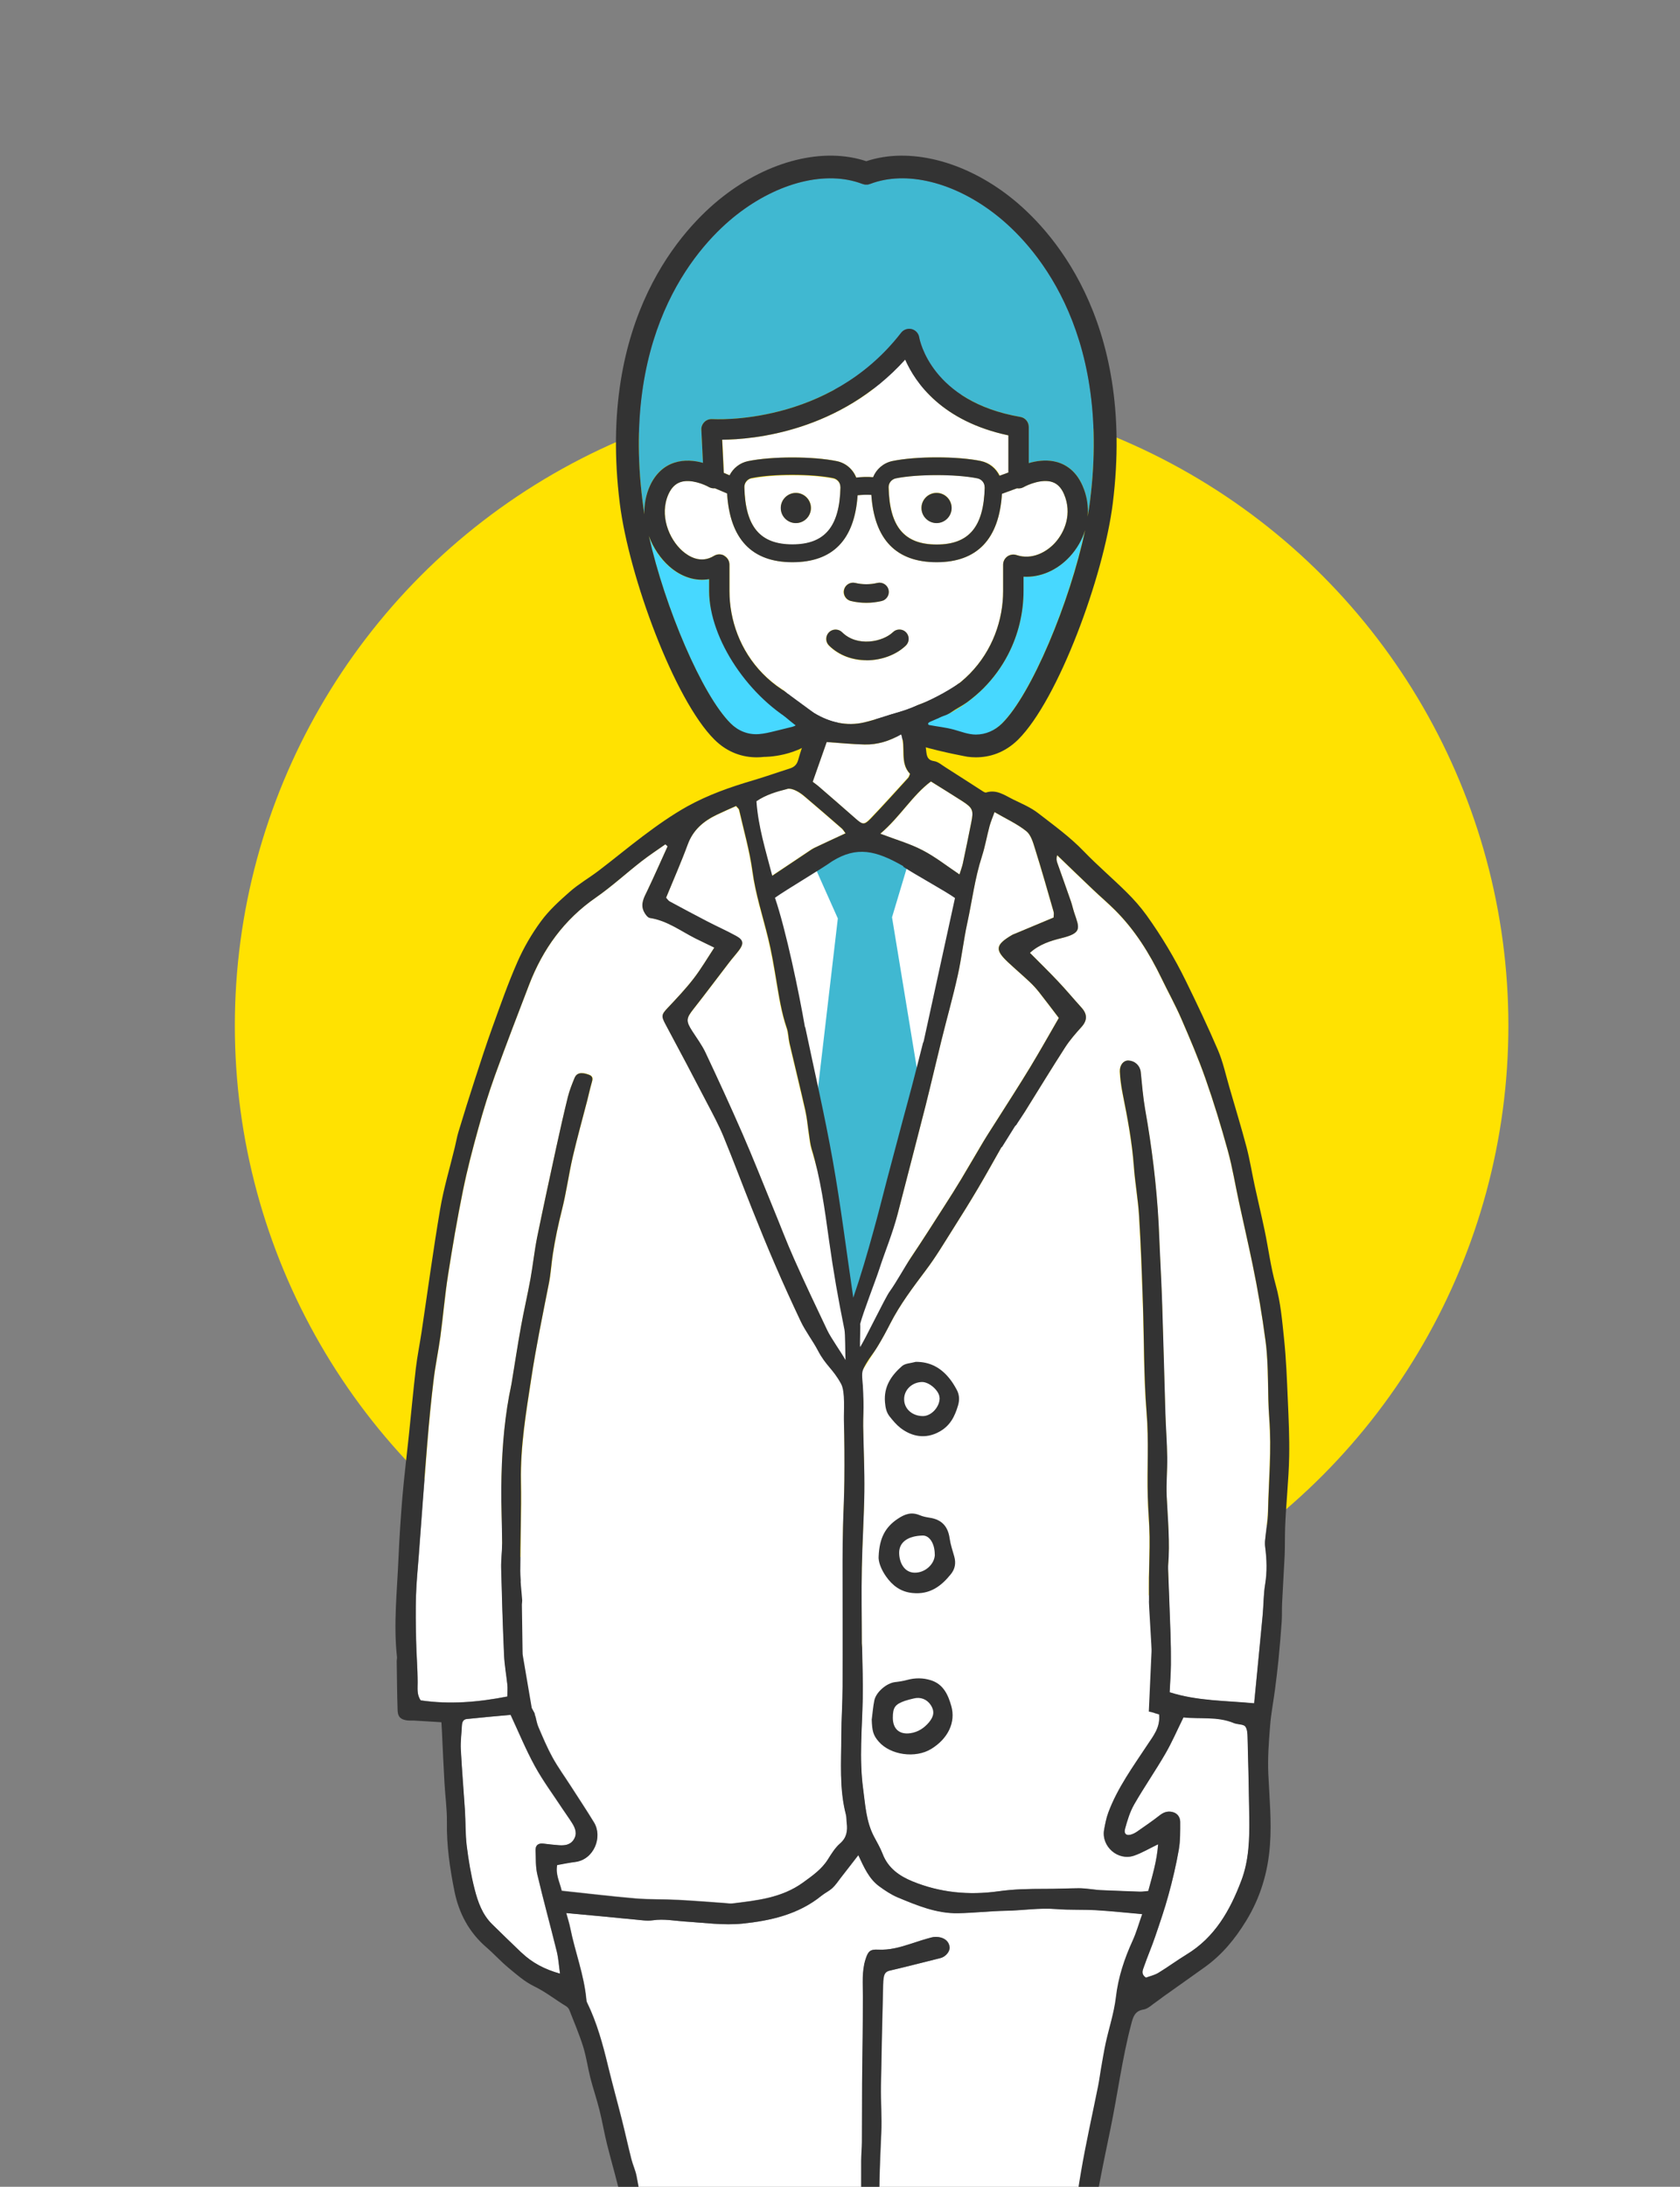 <?xml version="1.0" encoding="UTF-8"?>
<svg id="_レイヤー_2" data-name="レイヤー 2" xmlns="http://www.w3.org/2000/svg" xmlns:xlink="http://www.w3.org/1999/xlink" viewBox="0 0 186 242">
  <rect x="0" y="0" width="186" height="242" fill="#808080" stroke="none"/>
  <defs>
    <style>
      .cls-1, .cls-2 {
        fill: none;
      }

      .cls-3 {
        fill: #fff;
      }

      .cls-4 {
        fill: #ffe201;
      }

      .cls-5 {
        fill: #333;
      }

      .cls-6 {
        fill: #40b8d1;
      }

      .cls-7 {
        fill: #47d8ff;
      }

      .cls-2 {
        clip-path: url(#clippath);
      }
    </style>
    <clipPath id="clippath">
      <rect class="cls-1" width="186" height="242"/>
    </clipPath>
  </defs>
  <g id="_レイヤー_1-2" data-name="レイヤー 1">
    <circle class="cls-4" cx="96.5" cy="113.5" r="70.5"/>
    <g class="cls-2">
      <g>
        <g>
          <path class="cls-3" d="m95.91,78.82c10.41,0,15.15-6.96,15.15-13.43v-2.91c0-.36.17-.7.47-.91.29-.21.67-.27,1.02-.15,1.7.57,3.3-.32,4.24-1.34,1.1-1.2,1.94-3.25,1.01-5.41-.3-.71-.73-1.14-1.29-1.33-1.13-.38-2.66.27-3.16.55-.23.13-.5.18-.76.14l-1.66.61c-.31,5.02-2.73,7.57-7.23,7.57s-6.89-2.51-7.23-7.45c-.48-.04-1.04,0-1.52.04-.34,4.92-2.77,7.41-7.22,7.41s-6.93-2.56-7.23-7.61l-1.34-.57c-.23.02-.47-.01-.68-.14-.48-.28-1.99-.92-3.13-.55-.58.19-1.01.63-1.34,1.34-1.03,2.29.03,4.96,1.56,6.3.67.59,2,1.44,3.47.53.18-.11.38-.17.59-.17.19,0,.38.05.55.14.36.2.58.58.58.98v2.91c0,6.47,4.74,13.43,15.15,13.43Zm-2.48-13.55c.13-.55.69-.89,1.24-.76.8.19,1.65.19,2.45,0,.56-.13,1.11.21,1.24.76.13.55-.21,1.11-.76,1.24-.56.13-1.13.2-1.71.2s-1.15-.07-1.71-.2c-.55-.13-.89-.69-.76-1.24Zm-1.66,4.71c.4-.4,1.05-.41,1.46,0,1.66,1.64,4.49,1.07,5.63-.02.41-.39,1.06-.38,1.45.03.39.41.38,1.06-.03,1.46-1.07,1.03-2.7,1.63-4.35,1.63-1.5,0-3.02-.5-4.16-1.63-.4-.4-.41-1.05,0-1.46Z"/>
          <path class="cls-7" d="m113.32,63.83v1.56c0,5.34-2.81,10.73-8.26,13.59-1.33.35-3.45.48-3.13,1.25.12.03,2.7.9,4.5.9.12,0,2.32,1.1,4.5-1.07,3.24-3.22,7.49-13.34,9.19-21.38-.32,1.05-.89,2.05-1.69,2.92-1.42,1.54-3.28,2.33-5.13,2.23Z"/>
          <path class="cls-3" d="m110.68,52.65l.98-.36v-4.11c-7.35-1.56-10.3-5.8-11.43-8.39-7.24,8.01-16.83,8.84-20.26,8.87l.18,3.67.64.27c.39-.79,1.13-1.39,2.05-1.57,2.61-.54,7.2-.54,9.81,0,1.01.21,1.8.91,2.16,1.82.53-.06,1.21-.1,1.87-.04.36-.89,1.14-1.58,2.14-1.79,2.61-.54,7.2-.54,9.81,0,.94.19,1.68.81,2.07,1.63Z"/>
          <path class="cls-3" d="m103.71,52.57c-1.67,0-3.34.12-4.52.36-.48.1-.81.51-.8.99.1,4.38,1.74,6.33,5.32,6.33s5.22-1.95,5.32-6.34c.01-.47-.33-.89-.8-.99-1.18-.24-2.84-.36-4.51-.36Zm-.02,5.3c-.92,0-1.67-.75-1.67-1.67s.75-1.67,1.67-1.67,1.67.75,1.67,1.67-.75,1.67-1.67,1.67Z"/>
          <path class="cls-6" d="m74.67,51.2c1.12-.36,2.26-.23,3.16.02l-.18-3.66c-.02-.32.11-.64.34-.86.23-.23.55-.34.87-.32.13,0,12.86.84,20.91-9.56.27-.35.73-.51,1.17-.4.43.11.76.47.83.91.05.28,1.34,7.11,11.2,8.81.54.09.93.56.93,1.11v4c.82-.24,1.8-.38,2.76-.2,1.01.19,2.39.82,3.2,2.72.47,1.1.65,2.26.56,3.4.11-.61.2-1.21.27-1.78,2.4-19.27-6.48-28.53-10.41-31.61-4.63-3.63-9.96-4.95-13.92-3.43-.03,0-.05.01-.08.02-.04.01-.09.03-.13.04-.04,0-.08.01-.12.02-.04,0-.08,0-.12,0-.04,0-.09,0-.13,0-.04,0-.08,0-.11-.02-.05,0-.09-.02-.14-.04-.02,0-.05-.01-.07-.02-3.96-1.51-9.3-.2-13.92,3.43-3.93,3.08-12.81,12.34-10.41,31.61.06.49.14,1,.22,1.51-.04-1.04.14-2.12.61-3.15.58-1.29,1.52-2.18,2.71-2.56Z"/>
          <path class="cls-7" d="m86.63,82.03c.2-.55,2.6-1.22,2.7-1.8-5.46-2.86-10.83-9.49-10.83-14.84v-1.29c-1.49.26-3.06-.22-4.42-1.42-.96-.84-1.77-2.02-2.25-3.36,1.79,7.93,5.89,17.61,9.05,20.74,2.19,2.17,4.74,2.03,4.85,1.97.17-.09.71,0,.9,0Z"/>
          <path class="cls-3" d="m83.22,52.94c-.48.1-.81.51-.8.99.1,4.38,1.74,6.34,5.32,6.34s5.22-1.95,5.32-6.32h0s0,0,0,0c.01-.47-.33-.89-.8-.99-2.36-.49-6.67-.49-9.03,0Zm4.9,4.94c-.92,0-1.67-.75-1.67-1.67s.75-1.67,1.67-1.67,1.67.75,1.67,1.67-.75,1.67-1.67,1.67Z"/>
          <g>
            <path class="cls-5" d="m88.11,54.55c-.92,0-1.67.75-1.67,1.67s.75,1.67,1.67,1.67,1.67-.75,1.67-1.67-.75-1.67-1.67-1.67Z"/>
            <path class="cls-5" d="m103.69,54.55c-.92,0-1.67.75-1.67,1.67s.75,1.67,1.67,1.67,1.67-.75,1.67-1.67-.75-1.67-1.67-1.67Z"/>
            <path class="cls-5" d="m94.2,66.51c.56.13,1.13.2,1.71.2s1.15-.07,1.71-.2c.55-.13.89-.69.76-1.24-.13-.55-.69-.89-1.24-.76-.8.19-1.65.19-2.45,0-.56-.13-1.11.21-1.24.76-.13.55.21,1.11.76,1.24Z"/>
            <path class="cls-5" d="m95.94,73.07c1.65,0,3.28-.6,4.35-1.63.41-.39.42-1.05.03-1.46-.39-.41-1.05-.42-1.45-.03-1.14,1.1-3.97,1.67-5.63.02-.4-.4-1.05-.4-1.46,0-.4.4-.4,1.06,0,1.46,1.14,1.13,2.66,1.63,4.16,1.63Z"/>
            <path class="cls-5" d="m107.15,83.75c.29.04.58.06.89.06,1.49,0,3.18-.48,4.68-1.96,4.44-4.41,9.47-18.06,10.48-26.14,2.56-20.55-7.09-30.56-11.36-33.91-5.15-4.04-11.21-5.53-15.93-3.96-4.72-1.57-10.77-.09-15.93,3.96-4.27,3.35-13.92,13.36-11.36,33.91,1.01,8.08,6.04,21.73,10.48,26.14,1.49,1.48,3.19,1.96,4.68,1.96.29,0,.56-.02.83-.05,0,0,3.81.07,6.34-2.51,3.3-3.35,7.75-1.12,7.75-1.12-2.32,1.7,8.43,3.62,8.43,3.62Zm3.79-3.69c-.78.77-1.8,1.23-2.9,1.23-.83,0-1.64-.33-2.44-.55-.88-.24-1.8-.33-2.7-.5-.04,0-.08-.02-.11-.05-.18-.27.48-.57.64-.63.63-.23,1.32-.34,1.88-.74.56-.4,1.18-.69,1.74-1.09.65-.48,1.27-1,1.84-1.57,1.09-1.1,2.02-2.37,2.73-3.75,1.12-2.17,1.7-4.59,1.7-7.03v-1.56c1.85.1,3.71-.69,5.13-2.23.8-.87,1.36-1.87,1.69-2.92-1.7,8.04-5.95,18.16-9.19,21.38Zm-30.76-18.57c-.17-.1-.36-.14-.55-.14-.2,0-.41.06-.59.17-1.47.9-2.8.05-3.47-.53-1.53-1.34-2.59-4.01-1.56-6.3.32-.71.76-1.15,1.34-1.34,1.13-.37,2.64.27,3.13.55.21.12.45.16.68.14l1.34.57c.3,5.04,2.73,7.61,7.23,7.61s6.88-2.49,7.22-7.41c.48-.05,1.05-.08,1.52-.04.33,4.94,2.76,7.45,7.23,7.45s6.92-2.55,7.23-7.57l1.66-.61c.26.04.53,0,.76-.14.5-.28,2.04-.93,3.16-.55.56.19.98.62,1.29,1.33.93,2.16.09,4.21-1.01,5.41-.94,1.02-2.54,1.9-4.24,1.34-.34-.11-.72-.06-1.02.15-.29.21-.47.55-.47.91v2.91c0,6.47-4.74,13.43-15.15,13.43s-15.15-6.96-15.15-13.43v-2.91c0-.41-.22-.78-.58-.98Zm28.43-10.47c-2.61-.54-7.2-.54-9.81,0-1,.21-1.78.9-2.14,1.79-.65-.06-1.33-.02-1.87.04-.35-.91-1.15-1.62-2.16-1.82-2.62-.54-7.2-.54-9.81,0-.92.19-1.65.79-2.05,1.57l-.64-.27-.18-3.67c3.43-.02,13.02-.86,20.26-8.87,1.14,2.59,4.08,6.83,11.43,8.39v4.11l-.98.36c-.39-.81-1.13-1.43-2.07-1.63Zm.41,2.9c-.1,4.38-1.74,6.34-5.32,6.34s-5.22-1.95-5.32-6.33c-.01-.47.33-.89.8-.99,1.18-.24,2.85-.36,4.52-.36s3.33.12,4.51.36c.48.1.81.51.8.99Zm-15.97,0s0,0,0,0h0c-.1,4.37-1.74,6.32-5.32,6.32s-5.22-1.95-5.32-6.34c-.01-.47.33-.89.8-.99,2.36-.49,6.66-.48,9.03,0,.48.1.81.51.8.99Zm-21.92,1.47c-2.4-19.27,6.48-28.53,10.41-31.61,4.63-3.63,9.96-4.94,13.92-3.43.02,0,.05.01.07.02.04.01.09.03.14.04.04,0,.08.01.11.02.04,0,.09,0,.13,0,.04,0,.08,0,.12,0,.04,0,.08,0,.12-.02.04,0,.09-.02.13-.04.03,0,.05-.01.08-.02,3.96-1.51,9.3-.2,13.92,3.43,3.93,3.08,12.81,12.34,10.41,31.61-.07.57-.16,1.17-.27,1.78.1-1.14-.08-2.3-.56-3.4-.82-1.9-2.19-2.53-3.2-2.72-.96-.18-1.94-.04-2.76.2v-4c0-.55-.39-1.02-.93-1.11-9.86-1.7-11.15-8.52-11.2-8.81-.07-.44-.4-.8-.83-.91-.44-.11-.89.05-1.17.4-8.05,10.4-20.79,9.56-20.91,9.56-.32-.02-.64.09-.87.32-.23.23-.36.54-.34.86l.18,3.66c-.91-.25-2.05-.38-3.16-.02-1.19.38-2.12,1.27-2.71,2.56-.47,1.04-.65,2.11-.61,3.15-.09-.52-.16-1.02-.22-1.51Zm9.76,24.66c-3.16-3.14-7.27-12.81-9.05-20.74.49,1.34,1.3,2.51,2.25,3.36,1.36,1.2,2.93,1.68,4.42,1.42v1.29c0,5.35,4.47,11.98,9.93,14.84-.16-.1-.37.08-.51.14-.2.08-.4.12-.61.17-.49.12-.98.24-1.46.36-.61.15-1.21.3-1.84.35-1.19.09-2.29-.35-3.13-1.19Z"/>
          </g>
        </g>
        <g>
          <g>
            <path class="cls-3" d="m95.05,205.29c-.72.93-1.32,1.72-1.94,2.5-.3.39-.58.81-.93,1.14-.37.34-.84.55-1.23.87-2.54,2.06-5.62,2.75-8.73,3.07-2.08.21-4.23-.09-6.34-.23-1.19-.07-2.36-.32-3.57-.14-.67.1-1.39-.04-2.08-.09-1-.08-1.99-.2-2.99-.29-1.49-.14-2.98-.28-4.53-.42.17.62.34,1.13.44,1.66.53,2.65,1.53,5.19,1.78,7.9.01.11.03.24.08.34,1.09,2.23,1.74,4.62,2.32,7.02.48,1.99,1.03,3.95,1.53,5.94.37,1.46.69,2.93,1.06,4.39.16.63.45,1.23.57,1.86.43,2.23.81,4.48,1.22,6.72.58,3.19,1.25,6.36,1.75,9.57.56,3.62.9,7.26,1.75,10.84.27,1.16.41,2.36.6,3.54.38,2.39.79,4.77,1.13,7.17.35,2.51.59,5.04.97,7.55.45,2.98,1.04,5.93,1.5,8.91.49,3.2.91,6.41,1.36,9.61.23,1.6.46,3.21.67,4.81.3,2.25.59,4.49.9,6.83,4.19.13,8.26.25,12.33.37.05-.33.09-.51.1-.7.07-2.42.14-4.84.2-7.27.05-2.04.13-4.08.13-6.12,0-2.2-.13-4.4-.15-6.6-.02-1.93.02-3.85.05-5.78.02-1.27.06-2.55.1-3.82.06-2.05.11-4.09.17-6.14.1-3.2.27-6.39.31-9.59.03-2.31-.14-4.63-.14-6.94,0-3.59.11-7.18.11-10.78,0-2.12-.11-4.24-.16-6.37-.02-.73-.02-1.47-.02-2.2,0-1.77-.01-3.54,0-5.32,0-.69.08-1.38.08-2.06.01-2.15,0-4.31.02-6.46.02-3.24.09-6.48.09-9.71,0-1.35-.13-2.7.28-4.02.28-.9.5-1.14,1.38-1.1,1.27.07,2.43-.26,3.61-.64.77-.25,1.54-.51,2.32-.71.32-.08.7-.07,1.03.01.51.14.9.48.97,1.04.06.47-.38,1.02-.9,1.2-.15.05-.3.08-.45.12-1.75.44-3.5.9-5.27,1.3-.42.1-.59.34-.66.69-.06.3-.08.61-.08.92-.09,3.71-.18,7.41-.24,11.12-.03,1.77.12,3.55.03,5.32-.16,3.51-.3,7.01-.16,10.52.07,1.77.08,3.55.12,5.33.02.69.1,1.38.09,2.07-.02,1.08-.13,2.15-.14,3.23,0,3.09.04,6.18.05,9.27,0,3.4.02,6.79-.02,10.19-.02,1.62-.21,3.24-.25,4.86-.06,2.54-.07,5.08-.1,7.62-.01.99-.06,1.99-.05,2.98,0,.69.16,1.4.08,2.08-.19,1.73.05,3.46.02,5.18-.06,3.59-.01,7.19-.05,10.78-.03,2.11-.15,4.22-.22,6.31,1.84.14,3.56.28,5.29.41.31.02.62.04.92.03,1.19-.02,2.39-.07,3.58-.08.91,0,1.66.68,1.64,1.44-.01.57-.95,1.31-1.68,1.29-1.19-.04-2.39-.23-3.57-.15-1.49.1-2.92-.12-4.36-.38-.65-.12-1.28-.19-1.98.06v5.76c1.64.47,9.68.77,10.8.41.28-1.64.58-3.31.84-4.98.23-1.48.41-2.98.63-4.46.29-1.87.64-3.73.89-5.61.25-1.91.39-3.84.61-5.76.26-2.22.54-4.45.83-6.67.16-1.22.38-2.44.51-3.67.28-2.69.46-5.38.77-8.06.39-3.3.84-6.59,1.34-9.87.64-4.23,1.36-8.44,2.04-12.66.34-2.1.67-4.2,1.02-6.29.36-2.17.77-4.34,1.11-6.51.54-3.5.97-7.02,1.57-10.51.54-3.16,1.25-6.28,1.88-9.43.13-.64.21-1.29.32-1.93.17-.94.31-1.89.52-2.83.37-1.69.93-3.36,1.13-5.07.26-2.22.95-4.27,1.86-6.29.41-.91.68-1.87,1.05-2.92-1.73-.15-3.39-.33-5.05-.43-1.5-.09-3.01,0-4.5-.13-1.86-.15-3.69.15-5.54.19-1.77.03-3.54.24-5.32.27-2.37.04-4.53-.87-6.66-1.75-.73-.3-1.42-.76-2.06-1.24-1.12-.83-1.67-2.08-2.3-3.44Z"/>
            <path class="cls-3" d="m73.73,99.38c.13.14.24.32.39.41,1.39.75,2.78,1.5,4.18,2.22,1.06.55,2.16,1.03,3.2,1.61.8.44.85.85.29,1.59-.35.46-.74.89-1.09,1.35-1.32,1.72-2.61,3.45-3.95,5.15-.81,1.02-.85,1.31-.12,2.44.5.78,1.06,1.53,1.46,2.37,1.4,2.96,2.77,5.94,4.08,8.95,1.17,2.69,2.25,5.42,3.36,8.13.79,1.93,1.53,3.88,2.38,5.78,1.18,2.64,2.42,5.26,3.66,7.87.4.85.89,1.65,1.33,2.48.82,2.34,1.36-.92,1.29-1.41-.49-3.64-1.49-7.24-2-10.87-.47-3.4-1.37-7.01-2.37-10.32-.15-.51-.2-1.05-.28-1.58-.13-.88-.2-1.77-.4-2.63-.56-2.48-1.17-4.95-1.75-7.43-.13-.56-.13-1.16-.31-1.7-.59-1.72-.86-3.51-1.16-5.29-.26-1.56-.53-3.12-.9-4.66-.6-2.46-1.39-4.87-1.74-7.41-.31-2.28-.95-4.52-1.47-6.77-.04-.16-.22-.29-.34-.44-.75.34-1.45.64-2.14.97-1.46.71-2.62,1.67-3.21,3.28-.73,1.99-1.59,3.93-2.41,5.93Z"/>
            <path class="cls-3" d="m94.82,146.81c.06.03.35,2.85.41,2.87.47-.69,3.14-5.94,3.62-6.62.83-1.16,1.19-2.7,1.99-3.88,1.27-1.89,2.49-3.81,3.72-5.73.63-.97,1.24-1.95,1.84-2.94.83-1.39,1.63-2.79,2.47-4.18.5-.82,1.03-1.63,1.54-2.44,1.21-1.92,2.45-3.83,3.63-5.77,1.12-1.84,2.17-3.72,3.18-5.47-.81-1.06-1.5-1.98-2.21-2.88-.31-.39-.65-.77-1.02-1.11-.79-.74-1.61-1.44-2.4-2.18-1.44-1.35-1.44-1.9.45-3.01.1-.06.21-.09.32-.14,1.41-.59,2.82-1.18,4.28-1.79,0-.2.05-.44,0-.65-.67-2.33-1.34-4.67-2.06-6.98-.22-.69-.45-1.53-.96-1.93-1.03-.82-2.26-1.38-3.52-2.11-.22.62-.42,1.08-.55,1.55-.3,1.12-.49,2.27-.85,3.36-.78,2.39-1.07,4.89-1.61,7.33-.42,1.92-.63,3.89-1.06,5.81-.54,2.41-1.21,4.78-1.8,7.18-.6,2.42-1.16,4.86-1.77,7.28-1.01,4-2.06,7.98-3.09,11.97-.55,2.13-2.91,6.32-3.46,8.45-.33,1.29-.76,2.7-1.09,4Z"/>
            <path class="cls-3" d="m93.76,201.72c-.04-.31-.01-.63-.09-.92-.74-2.89-.51-5.83-.51-8.75,0-1.81.13-3.62.14-5.44.02-4.64,0-9.27,0-13.91,0-1.27.01-2.54.05-3.8.04-1.69.14-3.39.15-5.08.02-2.24.01-4.48-.05-6.72-.02-.9.5-3.02.03-3.88-.92-1.69-1.86-2.51-2.75-4.22-.53-1.03-1.57-1.74-2.06-2.79-.97-2.06-1.92-4.13-2.82-6.22-.89-2.05-1.73-4.12-2.56-6.2-1.07-2.68-2.08-5.39-3.18-8.06-.51-1.25-1.16-2.44-1.79-3.64-1.52-2.9-3.04-5.8-4.59-8.69-.52-.97-.51-1.12.23-1.9.98-1.04,1.96-2.08,2.84-3.21.82-1.06,1.5-2.23,2.3-3.44-.73-.35-1.42-.67-2.1-1.02-1.64-.83-3.14-1.97-5.03-2.26-.26-.04-.53-.43-.67-.72-.4-.83.03-1.55.38-2.29.78-1.63,1.5-3.28,2.25-4.92-.08-.07-.17-.14-.25-.22-.88.62-1.78,1.21-2.63,1.87-1.71,1.33-3.31,2.81-5.09,4.04-3.49,2.42-5.84,5.68-7.35,9.59-1.29,3.34-2.58,6.69-3.79,10.06-.69,1.92-1.3,3.88-1.84,5.85-.64,2.3-1.24,4.62-1.72,6.96-.63,3.1-1.16,6.22-1.65,9.35-.35,2.24-.53,4.51-.84,6.76-.22,1.61-.56,3.2-.75,4.8-.28,2.29-.5,4.6-.69,6.9-.34,4.15-.64,8.31-.95,12.47-.11,1.49-.27,2.97-.31,4.46-.05,1.66-.02,3.32.01,4.98.03,1.54.16,3.09.17,4.63,0,.69-.12,1.38.34,2.02,3.22.47,6.4.2,9.6-.43,0-.52.03-.91,0-1.28-.11-1.11-.32-2.22-.37-3.33-.14-3.2-.24-6.41-.32-9.61-.02-.92.11-1.85.11-2.77-.01-2.05-.11-4.09-.09-6.14.03-3.4.25-6.79.86-10.14.08-.45.19-.9.27-1.36.35-2.09.66-4.19,1.04-6.28.32-1.78.73-3.55,1.06-5.33.28-1.52.43-3.06.73-4.56.67-3.33,1.39-6.64,2.12-9.96.41-1.88.83-3.75,1.29-5.61.18-.71.45-1.4.73-2.07.25-.59.77-.68,1.6-.37.52.2.41.55.29.94-.18.63-.32,1.28-.48,1.91-.54,2.09-1.13,4.17-1.61,6.27-.44,1.92-.7,3.88-1.18,5.79-.41,1.64-.76,3.28-1.02,4.95-.16,1.06-.22,2.15-.43,3.2-.7,3.52-1.43,7.02-1.96,10.57-.57,3.77-1.21,7.51-1.14,11.35.06,3.32-.07,6.64-.08,9.96,0,.37.03.74.06,1.1-.01,0-.04,0-.05,0-.19,2.87.12,12.37,1.56,14.93.04.01.08.02.11.03.1.43.18.83.33,1.19.49,1.14.97,2.28,1.56,3.36.61,1.11,1.37,2.14,2.05,3.21.85,1.33,1.73,2.64,2.55,3.99.97,1.6,0,4.1-2.08,4.36-.65.08-1.29.22-2,.34-.21,1,.27,1.89.5,2.85,2.79.29,5.47.62,8.16.85,1.57.13,3.15.08,4.73.16,1.77.09,3.53.24,5.29.36.23.02.46.06.69.04,2.76-.34,5.52-.61,7.89-2.34,1.04-.75,2.06-1.46,2.75-2.57.39-.62.79-1.27,1.33-1.74.75-.65.85-1.41.75-2.28Z"/>
            <path class="cls-3" d="m140.52,157c-.22-2.85-.04-5.71-.41-8.56-.38-2.87-.86-5.72-1.45-8.55-.47-2.27-.99-4.52-1.48-6.78-.42-1.92-.73-3.87-1.25-5.76-.74-2.68-1.55-5.34-2.47-7.96-.79-2.25-1.73-4.45-2.68-6.64-.66-1.52-1.47-2.97-2.19-4.47-1.33-2.77-2.94-5.35-5.13-7.53-.79-.79-1.64-1.51-2.46-2.29-1.33-1.26-2.65-2.54-3.97-3.81-.11.35-.07.59.02.83.5,1.41,1.01,2.82,1.5,4.24.15.43.25.89.39,1.32.56,1.66.87,2.2-1.39,2.76-1.26.31-2.51.7-3.53,1.64,1.06,1.07,2.1,2.08,3.1,3.14.9.95,1.73,1.96,2.61,2.92.67.73.65,1.42,0,2.14-.64.71-1.28,1.44-1.8,2.24-1.53,2.37-2.99,4.77-4.48,7.16-.24.38-2.06,2.71-2.66,4.02,0,0,.01,0,.02,0-.85,1.5-1.66,2.98-2.53,4.44-.9,1.53-1.84,3.04-2.79,4.53-.97,1.53-1.9,3.1-2.99,4.54-1.44,1.91-2.87,3.8-3.96,5.94-.42.82-.87,1.64-1.34,2.43-.63,1.05-1.37,2.05-1.93,3.13-.29.57-.6,1.25.01,1.92.23.25.29.71.3,1.08.03.91-.05,1.83-.03,2.75.04,2.43.16,4.87.13,7.3-.03,2.8-.23,5.61-.28,8.41-.05,2.78,0,5.56,0,8.34,0,.15.03.31.03.46.03,1.89.11,3.79.07,5.68-.07,3.31-.4,6.61.04,9.92.24,1.79.33,3.61,1.18,5.27.33.65.72,1.28.98,1.96.6,1.58,1.85,2.46,3.31,3.05,3.06,1.25,6.25,1.56,9.5,1.1,1.7-.24,3.41-.28,5.12-.27,1.26,0,2.52-.06,3.78-.07.42,0,.84.06,1.26.09.38.03.77.1,1.15.12,1.46.07,2.92.13,4.37.17.3,0,.6-.05.93-.08.46-1.7.96-3.33,1.09-5.17-.99.48-1.79.96-2.66,1.26-1.79.62-3.65-1.02-3.32-2.87.12-.64.24-1.3.47-1.91,1.02-2.74,2.74-5.08,4.33-7.49.65-.99,1.44-1.93,1.29-3.36-.18-.05-.35-.11-.53-.16.02-2.93-.47-10.7-.38-13.03-.07,0-.15,0-.22,0,0-.69,0-1.33,0-1.95.02-1.51.09-3.01.07-4.52-.02-1.46-.16-2.92-.2-4.39-.09-3.11.13-6.22-.13-9.34-.33-4-.27-8.02-.41-12.04-.11-3.23-.23-6.47-.42-9.7-.11-1.84-.45-3.67-.58-5.51-.2-2.7-.7-5.34-1.23-7.99-.17-.83-.29-1.67-.32-2.51-.03-.74.43-1.24.95-1.21.74.04,1.29.58,1.36,1.28.14,1.38.25,2.78.49,4.14.75,4.18,1.27,8.39,1.49,12.63.06,1.04.1,2.08.14,3.13.09,2.01.19,4.01.26,6.02.13,3.96.22,7.91.35,11.87.05,1.61.17,3.23.2,4.84.02,1.42-.12,2.84-.06,4.26.12,2.58.39,5.16.16,7.75,0,.12-.01.23,0,.35.09,2.34.18,4.69.26,7.03.04,1.19.07,2.38.05,3.57-.01.99-.09,1.99-.14,3.04,3.09.98,6.21.93,9.36,1.22.33-3.34.64-6.53.94-9.72.11-1.15.09-2.32.28-3.46.23-1.39.18-2.76,0-4.14-.03-.26-.03-.53,0-.79.1-1.04.29-2.07.31-3.1.08-3.43.4-6.86.14-10.3Z"/>
          </g>
          <path class="cls-3" d="m99.78,81.25c-1.34.78-2.67,1.18-4.07,1.14-1.4-.03-2.8-.18-4.2-.27-.51,1.45-1.01,2.86-1.55,4.4.21.16.43.31.63.48,1.37,1.18,2.74,2.37,4.09,3.56.8.71.97.76,1.71-.02,1.41-1.47,2.77-2.99,4.14-4.49.1-.11.13-.27.19-.43-1.15-1.22-.43-2.83-.96-4.39Z"/>
          <g>
            <polygon class="cls-3" points="95.26 93.39 91.14 94.89 85.14 99.39 89.89 120.88 94.51 146.62 103.38 113.51 106.38 98.52 98.13 94.02 95.26 93.39"/>
            <g>
              <path class="cls-3" d="m84.04,73.6c1.81,2.04,3.77,3.91,6.09,5.31,1.67,1.01,3.58,1.5,5.56,1.03,1.31-.31,2.58-.79,3.88-1.15,1.71-.47,3.2-1.33,4.66-2.31"/>
              <path class="cls-3" d="m131.03,190.05c-.69,1.4-1.27,2.75-2,4.01-1.1,1.9-2.36,3.71-3.45,5.61-.47.82-.76,1.77-1.01,2.69-.17.62.19.85.8.61.18-.07.36-.16.51-.27.85-.6,1.71-1.17,2.53-1.82.47-.37.96-.5,1.51-.33.5.16.75.59.75,1.07,0,1.04.02,2.09-.16,3.1-.29,1.66-.69,3.32-1.13,4.95-.42,1.55-.95,3.08-1.47,4.61-.39,1.13-.86,2.22-1.25,3.35-.13.37-.38.81.22,1.22.42-.16.95-.27,1.39-.54,1.06-.64,2.05-1.38,3.1-2.02,3.15-1.91,4.84-4.89,6.08-8.21.85-2.25.91-4.61.88-6.97-.04-2.96-.11-5.93-.19-8.89-.01-.41-.03-.9-.25-1.19-.17-.23-.67-.21-1.02-.31-.07-.02-.15-.03-.22-.06-1.84-.78-3.79-.43-5.61-.64Z"/>
              <path class="cls-3" d="m61.99,218.42c-.12-.87-.17-1.68-.36-2.46-.7-2.84-1.48-5.66-2.15-8.51-.2-.85-.16-1.75-.2-2.63-.03-.57.26-.86.86-.79.58.07,1.15.14,1.73.18.63.04,1.25-.02,1.64-.63.42-.66.17-1.26-.19-1.84-.35-.56-.74-1.09-1.1-1.63-1.02-1.54-2.13-3.03-3.01-4.65-.99-1.81-1.78-3.74-2.69-5.68-1.65.15-3.26.29-4.86.46-.43.04-.52.39-.54.77-.04.85-.16,1.7-.12,2.55.12,2.27.32,4.54.46,6.81.08,1.31.04,2.63.2,3.93.2,1.6.46,3.21.87,4.77.36,1.41.86,2.81,1.94,3.88,1.07,1.05,2.15,2.1,3.24,3.14,1.19,1.14,2.6,1.87,4.27,2.33Z"/>
              <path class="cls-3" d="m97.46,92.27c1.76.67,3.28,1.11,4.66,1.82,1.41.73,2.68,1.74,4.11,2.69.15-.49.29-.85.37-1.22.32-1.5.63-3.01.93-4.52.27-1.35.17-1.63-.97-2.36-1.12-.73-2.27-1.43-3.49-2.19-2.06,1.54-3.39,3.9-5.6,5.78Z"/>
              <path class="cls-3" d="m93.6,92.23c-.16-.21-.26-.41-.43-.55-1.33-1.16-2.67-2.31-4.02-3.46-.32-.27-.67-.53-1.05-.72-.29-.14-.67-.27-.97-.19-1.19.29-2.36.64-3.42,1.36.19,2.79,1.02,5.41,1.75,8.25,1.46-.97,2.76-1.85,4.07-2.72.19-.13.37-.26.58-.36,1.11-.52,2.22-1.04,3.47-1.62Z"/>
              <path class="cls-3" d="m98.85,190.11c0,1.24.74,1.89,1.97,1.7.84-.13,1.5-.57,2.04-1.21.56-.68.61-1.25.19-1.9-.42-.64-1.13-.92-1.88-.73-.34.08-.68.16-1,.27-1.08.38-1.32.73-1.32,1.87Z"/>
              <path class="cls-3" d="m103.49,172.03c0-1.2-.58-2.11-1.34-2.09-1.64.04-2.61.74-2.6,1.92.01,1.1.58,2.17,1.7,2.19,1.18.03,2.24-.96,2.25-2.02Z"/>
              <path class="cls-3" d="m104.02,154.68c-.02-.78-1.17-1.79-2-1.74-1.09.06-1.93.89-1.92,1.91,0,1.06.9,1.86,2.08,1.86.94,0,1.87-1.02,1.85-2.02Z"/>
            </g>
          </g>
          <polygon class="cls-6" points="90.14 95.77 92.76 101.64 90.51 120.88 94.13 145.5 101.76 119.76 98.76 101.51 100.63 95.27 95.26 93.39 90.14 95.77"/>
          <g>
            <path class="cls-5" d="m63.42,331.08c-.37-.21-.48-.59-.32-1,.15-.41.51-.39.86-.41.61-.02,1.07.09,1.41.72.39.72.94,1.35,1.54,2.18-1.51-.16-2.47-.9-3.48-1.49Zm56.67,4.46c1.53-.52,3-1.22,4.66-1.3.72-.03,1.28.11,1.67.71-.93,2.01-4.25,2.54-6.95,1.09.22-.19.39-.43.62-.5Zm-3.53-4.72c.19-.65.5-1.28.81-1.89.42-.84,1-1.19,1.49-.98.6.26.99,1.39.75,2.11-.39,1.21-1.15,2.17-1.98,3.09-.35.39-.74.74-1.24,1.22-.27-1.32-.15-2.45.17-3.56Zm20.88-122.73c-1.25,3.31-2.93,6.3-6.08,8.21-1.05.64-2.05,1.38-3.1,2.02-.44.27-.97.38-1.39.54-.6-.41-.34-.86-.22-1.22.39-1.12.87-2.22,1.25-3.35.52-1.53,1.05-3.06,1.47-4.61.45-1.63.84-3.28,1.13-4.95.18-1.01.16-2.07.16-3.1,0-.48-.26-.91-.75-1.07-.55-.17-1.03-.05-1.51.33-.81.64-1.68,1.22-2.53,1.82-.16.11-.33.2-.51.27-.61.24-.97.01-.8-.61.25-.92.54-1.87,1.01-2.69,1.09-1.9,2.35-3.71,3.45-5.61.73-1.26,1.31-2.61,2-4.01,1.82.21,3.77-.14,5.61.64.07.03.15.04.22.06.35.09.85.08,1.02.31.22.3.24.79.25,1.19.08,2.96.15,5.93.19,8.89.03,2.36-.03,4.72-.88,6.97Zm-20.4-113.46c1.32,1.27,2.64,2.55,3.97,3.81.81.77,1.67,1.5,2.46,2.29,2.18,2.18,3.79,4.76,5.13,7.53.72,1.49,1.53,2.95,2.19,4.47.95,2.19,1.89,4.39,2.68,6.64.92,2.62,1.73,5.28,2.47,7.96.52,1.89.83,3.84,1.25,5.76.49,2.26,1.01,4.52,1.48,6.78.59,2.83,1.07,5.68,1.45,8.55.38,2.85.19,5.71.41,8.56.27,3.44-.06,6.87-.14,10.3-.02,1.04-.21,2.07-.31,3.1-.03.26-.03.53,0,.79.18,1.38.23,2.75,0,4.14-.19,1.14-.17,2.3-.28,3.46-.3,3.19-.62,6.37-.94,9.72-3.16-.3-6.27-.24-9.36-1.22.05-1.05.13-2.05.14-3.04.01-1.19-.01-2.38-.05-3.57-.08-2.34-.17-4.69-.26-7.03,0-.12,0-.23,0-.35.22-2.59-.04-5.17-.16-7.75-.06-1.42.08-2.84.06-4.26-.02-1.61-.15-3.23-.2-4.84-.12-3.96-.22-7.91-.35-11.87-.06-2.01-.17-4.01-.26-6.02-.05-1.04-.09-2.09-.14-3.13-.23-4.24-.75-8.45-1.49-12.63-.24-1.37-.35-2.76-.49-4.14-.07-.7-.62-1.24-1.36-1.28-.52-.03-.98.47-.95,1.21.03.84.16,1.69.32,2.51.53,2.64,1.03,5.29,1.23,7.99.13,1.84.47,3.67.58,5.51.2,3.23.31,6.46.42,9.7.14,4.01.09,8.04.41,12.04.26,3.13.04,6.23.13,9.34.04,1.46.18,2.93.2,4.39.02,1.51-.05,3.01-.07,4.52-.01.8,0,1.61,0,2.56-.06,0,.34,5.66.28,5.66l-.3,6.62c.39.07.77.21,1.15.31.15,1.44-.64,2.38-1.29,3.36-1.59,2.41-3.31,4.76-4.33,7.49-.23.61-.35,1.26-.47,1.91-.33,1.85,1.53,3.48,3.32,2.87.86-.3,1.66-.78,2.66-1.26-.13,1.84-.64,3.47-1.09,5.17-.32.03-.63.09-.93.08-1.46-.05-2.92-.11-4.37-.17-.39-.02-.77-.08-1.15-.12-.42-.04-.84-.1-1.26-.09-1.26.01-2.52.08-3.78.07-1.71,0-3.42.03-5.12.27-3.26.45-6.45.15-9.5-1.1-1.46-.6-2.71-1.47-3.31-3.05-.26-.68-.64-1.31-.98-1.96-.85-1.65-.94-3.48-1.18-5.27-.44-3.3-.11-6.61-.04-9.92.04-1.89-.04-3.79-.07-5.68,0-.15-.03-.31-.03-.46,0-2.78-.06-5.56,0-8.34.05-2.8.24-5.61.28-8.41.03-2.43-.09-4.87-.13-7.3-.01-.92.06-1.83.03-2.75-.01-.37-.04-1.37-.07-1.71-.08-1.07-.17-1.43.12-2,.56-1.09.93-1.37,1.56-2.42.48-.79.92-1.6,1.34-2.43,1.09-2.14,2.53-4.03,3.96-5.94,1.09-1.44,2.02-3.01,2.99-4.54.95-1.5,1.89-3.01,2.79-4.53.88-1.49,1.72-3.01,2.59-4.54.02,0,.03,0,.05,0l1.45-2.32s.25-.24.2-.24c.39-.59.64-.96.88-1.34,1.49-2.39,2.96-4.8,4.48-7.16.52-.8,1.16-1.53,1.8-2.24.65-.72.66-1.41,0-2.14-.88-.97-1.71-1.97-2.61-2.92-1-1.06-2.04-2.07-3.1-3.14,1.03-.94,2.27-1.33,3.53-1.64,2.26-.56,1.95-1.11,1.39-2.76-.15-.44-.24-.89-.39-1.32-.49-1.42-1-2.82-1.5-4.24-.08-.23-.13-.48-.02-.83Zm-17.02,1.23s-.02.03-.03.05c1.53,1,4.7,2.72,5.74,3.47-.8,3.73-2.67,12.15-3.44,15.74,0,0-.06.29-.09.25-.39,1.54-.78,3.08-1.18,4.61-.35,1.34-.72,2.68-1.08,4.02-.57,2.16-1.15,4.32-1.72,6.48-.5,1.9-.97,3.81-1.5,5.7-.68,2.48-1.4,4.95-2.25,7.43-.75-5.08-1.38-10.18-2.28-15.23-.89-4.99-2.04-9.94-3.04-14.71,0,0-.02,0-.03,0-.64-3.74-2.1-10.75-3.32-14.32,1.36-.96,5.04-3.12,6.35-4.05,2.71-1.67,4.8-1.2,7.85.55Zm-5.32-5.3c-1.36-1.2-2.73-2.38-4.09-3.56-.2-.17-.43-.33-.63-.48.54-1.54,1.04-2.94,1.55-4.4,1.39.09,2.79.24,4.2.27,1.41.03,2.74-.37,4.07-1.14.52,1.55-.2,3.17.96,4.39-.07.15-.1.32-.19.43-1.37,1.5-2.73,3.02-4.14,4.49-.74.77-.91.72-1.71.02Zm14.01,4.22c.36-1.1.55-2.25.85-3.36.13-.48.33-.94.55-1.55,1.25.73,2.49,1.29,3.52,2.11.51.41.75,1.25.96,1.93.73,2.32,1.39,4.65,2.06,6.98.06.21,0,.45,0,.65-1.46.61-2.87,1.2-4.28,1.79-.11.04-.22.08-.32.14-1.89,1.11-1.88,1.66-.45,3.01.79.74,1.61,1.44,2.4,2.18.36.34.71.72,1.02,1.11.71.9,1.4,1.82,2.21,2.88-1.01,1.75-2.07,3.63-3.18,5.47-1.18,1.94-2.41,3.85-3.63,5.77-.51.81-1.05,1.62-1.54,2.44-.83,1.39-1.63,2.79-2.47,4.18-.6.99-1.21,1.97-1.84,2.94-1.23,1.92-2.45,3.84-3.72,5.73-.79,1.18-1.54,2.61-2.37,3.77-.49.68-2.78,5.43-3.25,6.12-.06-.03.06-2.51,0-2.54.33-1.3,1.71-4.81,2.12-6.08.62-1.92,1.48-3.96,2.03-6.09,1.03-3.99,2.07-7.98,3.09-11.97.61-2.42,1.17-4.86,1.77-7.28.59-2.4,1.27-4.77,1.8-7.18.43-1.92.64-3.89,1.06-5.81.53-2.44.83-4.93,1.61-7.33Zm-5.64-8.3c1.23.77,2.37,1.47,3.49,2.19,1.14.74,1.25,1.01.97,2.36-.3,1.51-.61,3.01-.93,4.52-.08.37-.22.72-.37,1.22-1.42-.95-2.69-1.96-4.11-2.69-1.38-.72-2.9-1.15-4.66-1.82,2.21-1.88,3.54-4.24,5.6-5.78Zm3.15-10.89c-3.21,2.21-6.64,3.2-6.64,3.2-1.3.36-2.57.84-3.88,1.15-1.99.47-3.9-.02-5.56-1.03l-2.89-2.12-3.3-.17c1.05,1,2.87,2.68,4.03,3.57.45.34.92.65,1.35.95-.36,1.08-.7,2.02-.97,2.99-.15.52-.46.77-.93.92-1.36.43-2.7.91-4.06,1.31-2.52.74-4.97,1.6-7.3,2.89-1.73.97-3.32,2.1-4.89,3.28-1.66,1.25-3.26,2.58-4.92,3.84-1.04.79-2.18,1.44-3.16,2.3-1.15,1.01-2.32,2.07-3.22,3.3-1.02,1.39-1.91,2.92-2.6,4.5-1.04,2.36-1.89,4.8-2.77,7.23-.68,1.89-1.3,3.8-1.92,5.71-.63,1.94-1.24,3.89-1.83,5.84-.17.55-.26,1.13-.4,1.69-.55,2.29-1.24,4.55-1.63,6.87-.77,4.52-1.38,9.08-2.06,13.62-.2,1.33-.47,2.65-.63,3.99-.29,2.49-.52,4.99-.78,7.49-.23,2.22-.51,4.43-.7,6.65-.19,2.27-.34,4.55-.44,6.83-.15,3.66-.57,7.31-.17,10.98.02.15-.03.31-.03.46.03,1.81.04,3.63.1,5.44.02.73.35,1.03,1.07,1.12.27.03.54,0,.81.02.98.06,1.96.12,2.97.18.02.43.04.74.06,1.04.09,1.89.17,3.78.28,5.67.08,1.46.29,2.92.27,4.38-.04,2.57.33,5.09.83,7.59.49,2.45,1.61,4.56,3.53,6.22.85.73,1.6,1.57,2.46,2.28.88.73,1.77,1.52,2.79,2.02,1.29.62,2.39,1.5,3.59,2.23.15.09.3.26.36.43.52,1.33,1.08,2.64,1.51,4,.36,1.14.52,2.34.81,3.5.31,1.19.71,2.36,1.01,3.56.32,1.27.53,2.57.85,3.84.54,2.17,1.2,4.31,1.65,6.5.63,3.1,1.12,6.23,1.66,9.35.34,1.94.67,3.88.97,5.82.3,1.98.53,3.98.85,5.95.37,2.28.8,4.56,1.2,6.84.39,2.2.82,4.4,1.14,6.61.56,3.85,1.03,7.71,1.58,11.57.24,1.64.62,3.25.89,4.89.19,1.18.28,2.38.47,3.56.25,1.6.59,3.19.82,4.79.48,3.36.91,6.73,1.35,10.09.21,1.61.45,3.22.59,4.83.19,2.11.3,4.23.44,6.34.02.35.12.72.01,1.03-.27.81-.08,1.43.65,1.88-1.38,2.07-3.06,3.68-5.14,5.1-.08-.41-.15-.63-.16-.85-.05-1.2-.06-2.4-.13-3.59-.11-1.82-1.34-3-3.16-2.99-.85,0-1.7.06-2.53.17-1.09.15-1.5.58-1.54,1.67-.07,2.13.47,4.05,2.09,5.55.15.14.27.31.4.47-.03.08-.07.16-.1.23-.3-.05-.73.02-.89-.16-1.14-1.24-2.34-2.46-3.29-3.84-.99-1.43-2.28-1.85-3.87-1.74-1.07.07-1.95.79-2.1,1.68-.25,1.45.6,3.26,1.96,3.88,1.64.75,3.32,1.43,5.02,2.02.67.23,1.44.23,2.17.22.74,0,1.49-.14,2.23-.21-.17.36-.39.58-.65.7-2.29.98-4.48,2.21-7.01,2.58-2.67.39-5.32.92-7.99,1.34-1.16.18-2.26.47-3.28,1.07-.63.37-1.3.65-1.94,1-.41.22-.88.4-1.17.74-1.14,1.32-2.19,2.74-2.29,4.55-.06,1.1-.6,2.14-.24,3.29.34,1.12.53,1.37,1.69,1.14,1.86-.37,3.73-.5,5.63-.43,1.54.06,3.1-.21,4.63-.12,2.54.16,5.06.36,7.61.23,2.45-.13,4.92.04,7.36-.13,3.53-.24,6.76-1.5,9.75-3.39.38-.24.79-.42,1.32-.69,0,.56,0,.94,0,1.32,0,.58-.08,1.16-.03,1.73.08.96.85,1.48,1.77,1.25.22-.06.45-.15.67-.15,1.62,0,3.23.02,4.85.05.76.01,1.53.07,2.29.06,2.27-.03,4.54-.09,6.82-.1,1.97,0,3.94.05,5.91.06,1.06,0,1.36-.32,1.37-1.39,0-.42-.07-.84-.09-1.27-.02-.43,0-.87,0-1.4.34.12.52.16.69.24,1.78.84,3.5,1.76,5.01,3.07,1.08.93,2.35,1.6,3.9,1.43.79-.09,1.6-.04,2.4-.02,2.86.08,5.72.11,8.57.29,1.71.11,3.38-.06,5.07-.12,1.31-.05,2.61-.07,3.91.29,1.83.51,3.69.73,5.57.17.78-.23,1.14-.52,1.21-1.32.03-.38.04-.77-.03-1.15-.15-.9-.32-1.8-.53-2.69-.71-2.95-2.06-5.37-5.18-6.38-.95-.31-1.84-.85-2.8-1.06-2.52-.54-5.07-.95-7.61-1.43-.82-.15-1.63-.34-2.64-.56.34-.27.52-.4.68-.55.71-.67,1.25-1.45.92-2.46-.63-1.95-1.82-2.86-3.83-2.48-.83.16-1.66.32-2.49.5-.7.15-1.4.31-2.4.52.4-.47.63-.7.81-.96.71-1,1.36-2.08.89-3.33-.33-.88-.83-1.77-1.46-2.46-1.22-1.34-2.76-1.12-3.72.41-.2.33-.38.67-.55,1.02-.81,1.68-1.36,3.44-1.42,5.45-.32-.11-.61-.12-.78-.27-1.06-.94-2.12-1.88-3.11-2.89-.75-.76-1.33-1.71-1.07-2.81.41-1.73.73-3.46.9-5.23.2-1.99.62-3.95.88-5.93.61-4.67,1.33-9.32,1.67-14.02.16-2.3.6-4.58.87-6.87.35-2.98.63-5.98,1-8.96.44-3.52.92-7.04,1.46-10.55.75-4.96,1.59-9.91,2.36-14.87.7-4.53,1.6-9.02,2.19-13.57.51-3.97,1.35-7.91,2.16-11.84.81-3.89,1.3-7.84,2.32-11.69.21-.79.39-1.43,1.37-1.59.49-.08.92-.53,1.37-.83.28-.19.55-.41.83-.61,1.53-1.09,3.07-2.17,4.6-3.27,1.88-1.35,3.31-3.09,4.52-5.06,1.6-2.59,2.44-5.41,2.66-8.4.2-2.64-.06-5.28-.18-7.92-.08-1.77.06-3.55.2-5.32.1-1.34.37-2.67.54-4,.14-1.07.27-2.14.38-3.22.14-1.42.26-2.84.36-4.26.05-.72.01-1.44.05-2.16.08-1.74.2-3.47.28-5.2.04-1,.02-2.01.05-3.02.09-2.65.4-5.28.45-7.94.04-2.09-.06-4.16-.15-6.23-.1-2.27-.18-4.55-.42-6.81-.21-1.98-.37-3.97-.92-5.93-.56-1.99-.81-4.07-1.24-6.1-.34-1.62-.73-3.23-1.08-4.85-.31-1.43-.54-2.88-.91-4.3-.59-2.23-1.27-4.44-1.91-6.66-.4-1.37-.7-2.79-1.26-4.09-1.11-2.59-2.32-5.13-3.56-7.66-1.24-2.53-2.69-4.95-4.34-7.25-.65-.9-1.4-1.75-2.19-2.53-1.56-1.55-3.25-2.98-4.77-4.56-1.53-1.59-3.31-2.87-5.04-4.21-.81-.63-1.79-1.04-2.73-1.5-.95-.46-1.85-1.16-3.03-.79-.13.04-.34-.11-.49-.21-1.33-.85-2.66-1.72-3.99-2.56-.42-.26-.84-.64-1.29-.7-.62-.09-.77-.43-.84-.91-.1-.73-.18-1.46-.23-2.19-.05-.81.14-1.07.93-1.38,1.82-.73,3.42-1.86,4.75-3.22,0,0-.66-1.66-1.79-.88Zm-19.07,11.71c.29-.07.68.05.97.19.38.18.73.44,1.05.72,1.35,1.14,2.69,2.3,4.02,3.46.16.14.27.34.43.55-1.25.58-2.37,1.09-3.47,1.62-.2.1-.39.23-.58.36-1.31.87-2.62,1.75-4.07,2.72-.74-2.84-1.56-5.46-1.75-8.25,1.05-.72,2.23-1.06,3.42-1.36Zm-11,6.14c.59-1.61,1.75-2.58,3.21-3.28.68-.33,1.38-.63,2.14-.97.12.16.3.28.34.44.51,2.25,1.16,4.49,1.47,6.77.34,2.54,1.14,4.95,1.74,7.41.38,1.53.64,3.1.9,4.66.3,1.78.57,3.57,1.16,5.29.19.54.18,1.14.31,1.7.58,2.48,1.19,4.95,1.75,7.43.19.86.26,1.75.4,2.63.08.53.13,1.07.28,1.58,1,3.31,1.46,6.74,1.93,10.13.51,3.63,1,6.41,1.71,9.91.1.48.08,2.58.12,3.37-.45-.82-1.62-2.45-2.02-3.3-1.24-2.61-2.49-5.23-3.66-7.87-.85-1.9-1.58-3.85-2.38-5.78-1.11-2.71-2.19-5.45-3.36-8.13-1.31-3-2.68-5.98-4.08-8.95-.39-.83-.96-1.59-1.46-2.37-.73-1.13-.68-1.42.12-2.44,1.34-1.7,2.63-3.44,3.95-5.15.35-.46.74-.89,1.09-1.35.56-.74.51-1.15-.29-1.59-1.05-.58-2.14-1.06-3.2-1.61-1.4-.73-2.8-1.47-4.18-2.22-.16-.09-.26-.27-.39-.41.82-2,1.68-3.94,2.41-5.93Zm-18.42,122.64c-1.08-1.04-2.17-2.08-3.24-3.14-1.09-1.07-1.58-2.47-1.94-3.88-.4-1.56-.67-3.17-.87-4.77-.16-1.3-.12-2.62-.2-3.93-.15-2.27-.34-4.54-.46-6.81-.04-.84.08-1.7.12-2.55.02-.38.11-.72.54-.77,1.6-.17,3.21-.31,4.86-.46.9,1.94,1.69,3.86,2.69,5.68.89,1.61,2,3.1,3.01,4.65.36.55.75,1.08,1.1,1.63.36.57.6,1.18.19,1.84-.39.61-1.01.67-1.64.63-.58-.04-1.15-.11-1.73-.18-.6-.07-.89.22-.86.79.04.88,0,1.79.2,2.63.67,2.85,1.45,5.67,2.15,8.51.19.77.23,1.58.36,2.46-1.67-.46-3.08-1.19-4.27-2.33Zm4.45-6.83c-.23-.96-.71-1.84-.5-2.85.72-.13,1.36-.26,2-.34,2.08-.26,3.05-2.76,2.08-4.36-.82-1.35-1.7-2.66-2.55-3.99-.69-1.07-1.44-2.1-2.05-3.21-.6-1.08-1.08-2.23-1.56-3.36-.19-.44-.25-.92-.4-1.47.07-.01-.4-.72-.34-.73l-1-5.87-.08-5.5s.05-.53.03-.53c-.08-1.11-.22-2.13-.22-3.16,0-3.32.14-6.64.08-9.96-.07-3.84.56-7.58,1.14-11.35.54-3.55,1.27-7.05,1.96-10.57.21-1.05.26-2.13.43-3.2.25-1.67.61-3.31,1.02-4.95.48-1.91.74-3.87,1.18-5.79.49-2.1,1.07-4.18,1.61-6.27.16-.64.3-1.28.48-1.91.11-.39.23-.75-.29-.94-.83-.31-1.36-.23-1.6.37-.28.68-.55,1.36-.73,2.07-.46,1.86-.88,3.74-1.29,5.61-.72,3.32-1.44,6.63-2.12,9.96-.3,1.51-.46,3.05-.73,4.56-.32,1.78-.74,3.55-1.06,5.33-.38,2.09-.69,4.19-1.04,6.28-.08.46-.18.9-.27,1.36-.61,3.35-.83,6.74-.86,10.14-.02,2.04.08,4.09.09,6.14,0,.92-.13,1.85-.11,2.77.08,3.2.18,6.41.32,9.61.05,1.11.25,2.22.37,3.33.04.38,0,.76,0,1.28-3.2.63-6.38.9-9.6.43-.45-.64-.33-1.33-.34-2.02,0-1.54-.14-3.09-.17-4.63-.04-1.66-.06-3.32-.01-4.98.05-1.49.2-2.97.31-4.46.31-4.16.61-8.31.95-12.47.19-2.3.41-4.61.69-6.9.19-1.61.53-3.2.75-4.8.3-2.25.49-4.52.84-6.76.49-3.13,1.02-6.25,1.65-9.35.47-2.34,1.08-4.65,1.72-6.96.54-1.97,1.15-3.93,1.84-5.85,1.22-3.37,2.51-6.72,3.79-10.06,1.51-3.91,3.86-7.17,7.35-9.59,1.77-1.23,3.38-2.71,5.09-4.04.85-.66,1.75-1.25,2.63-1.87.08.07.17.14.25.22-.75,1.64-1.47,3.29-2.25,4.92-.36.74-.78,1.46-.38,2.29.14.29.41.68.67.72,1.9.29,3.39,1.43,5.03,2.26.68.34,1.37.66,2.1,1.02-.8,1.22-1.48,2.38-2.3,3.44-.87,1.13-1.86,2.17-2.84,3.21-.74.78-.75.93-.23,1.9,1.55,2.88,3.08,5.78,4.59,8.69.63,1.2,1.27,2.39,1.79,3.64,1.1,2.67,2.11,5.38,3.18,8.06.83,2.08,1.67,4.15,2.56,6.2.9,2.09,1.85,4.17,2.82,6.22.49,1.05,1.35,2.18,1.89,3.21.89,1.71,1.66,2.02,2.58,3.71.47.86.29,3.07.31,3.97.06,2.24.07,4.48.05,6.72-.01,1.69-.11,3.39-.15,5.08-.03,1.27-.05,2.54-.05,3.8,0,4.64.02,9.27,0,13.91,0,1.81-.13,3.62-.14,5.44,0,2.93-.24,5.87.51,8.75.08.3.05.62.09.92.1.88,0,1.63-.75,2.28-.54.47-.94,1.12-1.33,1.74-.69,1.11-1.71,1.81-2.75,2.57-2.38,1.73-5.13,2-7.89,2.34-.22.03-.46-.02-.69-.04-1.76-.12-3.53-.27-5.29-.36-1.57-.08-3.16-.03-4.73-.16-2.69-.23-5.36-.55-8.16-.85Zm21.51,119.53c.1-.11.25-.23.28-.37.26-1.15,1.17-1.33,2.12-1.4.61-.05,1.24-.05,1.85,0,1.68.16,3.36.37,5.04.56.53.06,1.07.12,1.68.19.12,1.95.24,3.91.36,5.85-.75.48-1.42.92-2.11,1.33-1.39.82-3.01.9-4.51,1.35-2.37.72-4.6.23-6.77-.65-.97-.4-1.79-1.17-2.7-1.79,1.66-1.77,3.22-3.42,4.77-5.08Zm-1.05-9.76c3.93-.39,7.82-.51,11.8.15.25,1.92-.11,3.92-.11,6.11-3.76-.21-7.35-.41-11.04-.62-.22-1.89-.43-3.72-.66-5.64Zm-12.05,9.43c-.08-.94.26-1.37,1.19-1.48,1.97-.24,2.44.16,2.46,2.12,0,1,0,1.99,0,3.11-.22,0-.42.04-.6,0-1.43-.4-2.92-2.24-3.05-3.74Zm24.27,19.56c-2.11.57-4.26.09-6.27.33-.31-1.34-.56-2.54-.88-3.71-.26-.94-1.28-1.37-2.09-.88-.75.45-1.52.82-2.18,1.47-.61.6-1.47,1-2.28,1.32-2.23.88-4.49,1.7-6.91,1.82-1.69.08-3.39.1-5.09.13-1.89.03-3.78.09-5.67.07-1.12-.01-2.23-.21-3.35-.22-1.74-.02-3.47.05-5.21.07-1.45.01-2.89,0-4.38,0-.22-.95.06-1.8.44-2.58.51-1.06,1.36-1.77,2.41-2.39,1.79-1.06,3.72-1.41,5.71-1.75,2.78-.48,5.56-.99,8.29-1.67,2.28-.57,4.46-1.46,6.45-2.79,1.02-.68,2.12-1.23,3.12-1.8,2.93,2.76,6.33,3.89,10.22,3.46,1.68-.19,3.34-.58,4.99-.96.54-.13,1.03-.49,1.53-.77.39-.22.76-.48,1.33-.84-.01,4.01.15,7.79-.19,11.71Zm11.85-31.1c-1.19,0-2.39.06-3.58.08-.31,0-.62-.01-.92-.03-1.73-.13-3.45-.27-5.29-.41.08-2.1.2-4.2.22-6.31.04-3.59,0-7.19.05-10.78.03-1.73-.21-3.45-.02-5.18.08-.68-.08-1.38-.08-2.08,0-.99.04-1.99.05-2.98.03-2.54.03-5.08.1-7.62.04-1.62.23-3.24.25-4.86.04-3.4.03-6.79.02-10.19,0-3.09-.05-6.18-.05-9.27,0-1.08.12-2.15.14-3.23.01-.69-.07-1.38-.09-2.07-.05-1.78-.05-3.55-.12-5.33-.14-3.51,0-7.01.16-10.52.08-1.77-.06-3.55-.03-5.32.06-3.71.15-7.41.24-11.12,0-.31.03-.62.08-.92.07-.36.24-.6.66-.69,1.76-.41,3.51-.87,5.27-1.3.15-.04.3-.07.45-.12.52-.18.96-.74.9-1.2-.07-.56-.46-.9-.97-1.04-.32-.09-.7-.1-1.03-.01-.78.2-1.55.46-2.32.71-1.17.38-2.34.71-3.61.64-.88-.05-1.1.2-1.38,1.1-.41,1.32-.28,2.67-.28,4.02,0,3.24-.06,6.48-.09,9.71-.02,2.15,0,4.31-.02,6.46,0,.69-.08,1.38-.08,2.06,0,1.77,0,3.54,0,5.32,0,.73,0,1.47.02,2.2.05,2.12.16,4.25.16,6.37,0,3.59-.11,7.18-.11,10.78,0,2.31.17,4.63.14,6.94-.04,3.2-.21,6.39-.31,9.59-.07,2.05-.12,4.09-.17,6.14-.03,1.27-.08,2.55-.1,3.82-.03,1.93-.07,3.85-.05,5.78.02,2.2.14,4.4.15,6.6,0,2.04-.07,4.08-.13,6.12-.06,2.42-.13,4.84-.2,7.27,0,.19-.05.38-.1.7-4.08-.12-8.14-.25-12.33-.37-.31-2.33-.6-4.58-.9-6.83-.22-1.61-.45-3.21-.67-4.81-.45-3.21-.87-6.42-1.36-9.61-.46-2.97-1.05-5.93-1.5-8.91-.38-2.51-.61-5.04-.97-7.55-.34-2.39-.74-4.78-1.13-7.17-.19-1.18-.32-2.38-.6-3.54-.84-3.57-1.19-7.22-1.75-10.84-.49-3.2-1.16-6.38-1.75-9.57-.41-2.24-.79-4.48-1.22-6.72-.12-.63-.41-1.23-.57-1.86-.37-1.46-.69-2.93-1.06-4.39-.5-1.98-1.05-3.95-1.53-5.94-.58-2.41-1.23-4.79-2.32-7.02-.05-.1-.07-.22-.08-.34-.24-2.71-1.25-5.25-1.78-7.9-.11-.53-.28-1.04-.44-1.66,1.55.14,3.04.28,4.53.42,1,.09,1.99.21,2.99.29.69.06,1.4.19,2.08.09,1.21-.18,2.38.06,3.57.14,2.11.13,4.26.44,6.34.23,3.11-.32,6.18-1.01,8.73-3.07.39-.32.86-.53,1.23-.87.36-.33.63-.75.93-1.14.61-.78,1.22-1.57,1.94-2.5.63,1.35,1.18,2.61,2.3,3.44.64.47,1.33.93,2.06,1.24,2.14.89,4.29,1.79,6.66,1.75,1.77-.03,3.54-.24,5.32-.27,1.85-.03,3.68-.34,5.54-.19,1.49.12,3,.04,4.5.13,1.66.1,3.32.28,5.05.43-.37,1.05-.64,2.02-1.05,2.92-.92,2.01-1.6,4.06-1.86,6.29-.2,1.71-.76,3.38-1.13,5.07-.2.94-.35,1.88-.52,2.83-.11.64-.19,1.29-.32,1.93-.63,3.14-1.34,6.27-1.88,9.43-.6,3.49-1.03,7.01-1.57,10.51-.33,2.18-.74,4.34-1.11,6.51-.35,2.1-.68,4.19-1.02,6.29-.68,4.22-1.4,8.43-2.04,12.66-.5,3.28-.95,6.57-1.34,9.87-.32,2.68-.5,5.38-.77,8.06-.13,1.23-.35,2.44-.51,3.67-.29,2.22-.57,4.44-.83,6.67-.22,1.92-.36,3.85-.61,5.76-.25,1.88-.6,3.74-.89,5.61-.23,1.48-.4,2.98-.63,4.46-.26,1.67-.56,3.34-.84,4.98-1.12.36-9.16.06-10.8-.41v-5.76c.7-.25,1.33-.18,1.98-.06,1.44.27,2.87.49,4.36.38,1.18-.08,2.38.1,3.57.15.73.03,1.66-.71,1.68-1.29.02-.76-.73-1.45-1.64-1.44Zm-9.62,16c-.01-1.8,0-3.6,0-5.44,3.24.18,6.34.35,9.6.53.88,2.7,2.47,5.09,5,6.94-1.32.84-2.64,1.35-4.05,1.4-2.24.07-4.47-.12-6.57-1.02-1.06-.45-2.13-.88-3.19-1.34-.45-.2-.78-.54-.78-1.06Zm45.65,16.8c-.58.54-1.3.44-1.88.3-2.86-.7-5.74-.51-8.64-.52-2.66-.01-5.31-.27-7.97-.32-1.8-.03-3.58-.52-5.4-.11-.39.09-.9-.14-1.28-.35-1.85-1.03-3.68-2.11-5.52-3.17-.9-.52-1.78-1.08-2.7-1.56-.99-.51-1.82-.04-1.97,1.06-.13.95-.26,1.9-.37,2.86-.05.49-.37.67-.78.68-.88.01-1.76,0-2.63-.02-2-.07-4-.16-6.23-.24v-12.18c.27.11.58.16.81.32,1.7,1.25,3.65,1.79,5.7,2.03,1.23.14,2.47.35,3.69.27,2.05-.13,4.02-.68,5.76-1.82.34-.22.6-.24.96-.09,1.2.52,2.39,1.05,3.62,1.48,1.02.36,2.07.62,3.12.85,1.92.42,3.85.81,5.78,1.16,2.43.44,4.88.77,7.31,1.23,2.09.4,4.11,1.09,6.02,2.03.92.45,1.49,1.33,1.85,2.29.47,1.24,1.03,2.47.74,3.84Z"/>
            <path class="cls-5" d="m96.52,190.24c.09-.69.14-1.38.28-2.06.19-.93,1.36-1.92,2.29-2.03.45-.05.9-.12,1.34-.24.88-.24,1.76-.24,2.62.03,1.39.43,1.92,1.61,2.27,2.85.52,1.81-.37,3.62-2.21,4.75-1.75,1.08-4.53.69-5.83-.81-.6-.7-.73-1.14-.77-2.49Zm2.33-.14c0,1.24.74,1.89,1.97,1.7.84-.13,1.5-.57,2.04-1.21.56-.68.61-1.25.19-1.9-.42-.64-1.13-.92-1.88-.73-.34.08-.68.16-1,.27-1.08.38-1.32.73-1.32,1.87Z"/>
            <path class="cls-5" d="m97.28,172.19c.09-1.95.71-3.18,2.11-4.11.82-.55,1.53-.78,2.44-.4.35.15.73.22,1.11.28,1.33.2,2.02.97,2.2,2.29.1.68.32,1.34.51,2,.2.72.1,1.37-.38,1.96-1.09,1.35-2.34,2.27-4.24,2.08-1.34-.13-2.24-.85-2.93-1.83-.52-.74-.89-1.63-.82-2.27Zm6.21-.17c0-1.2-.58-2.11-1.34-2.09-1.64.04-2.61.74-2.6,1.92.01,1.1.58,2.17,1.7,2.19,1.18.03,2.24-.96,2.25-2.02Z"/>
            <path class="cls-5" d="m101.34,150.71c1.62-.03,2.85.66,3.81,1.88.29.36.53.76.75,1.16.31.56.36,1.13.17,1.78-.36,1.22-.87,2.25-2.07,2.91-1.55.86-3.08.53-4.31-.42-.45-.35-.83-.81-1.19-1.26-.36-.45-.47-.97-.52-1.58-.15-1.74.7-2.96,1.88-4,.35-.31.98-.32,1.48-.46Zm2.68,3.97c-.02-.78-1.17-1.79-2-1.74-1.09.06-1.93.89-1.92,1.91,0,1.06.9,1.86,2.08,1.86.94,0,1.87-1.02,1.85-2.02Z"/>
          </g>
        </g>
      </g>
    </g>
  </g>
</svg>
